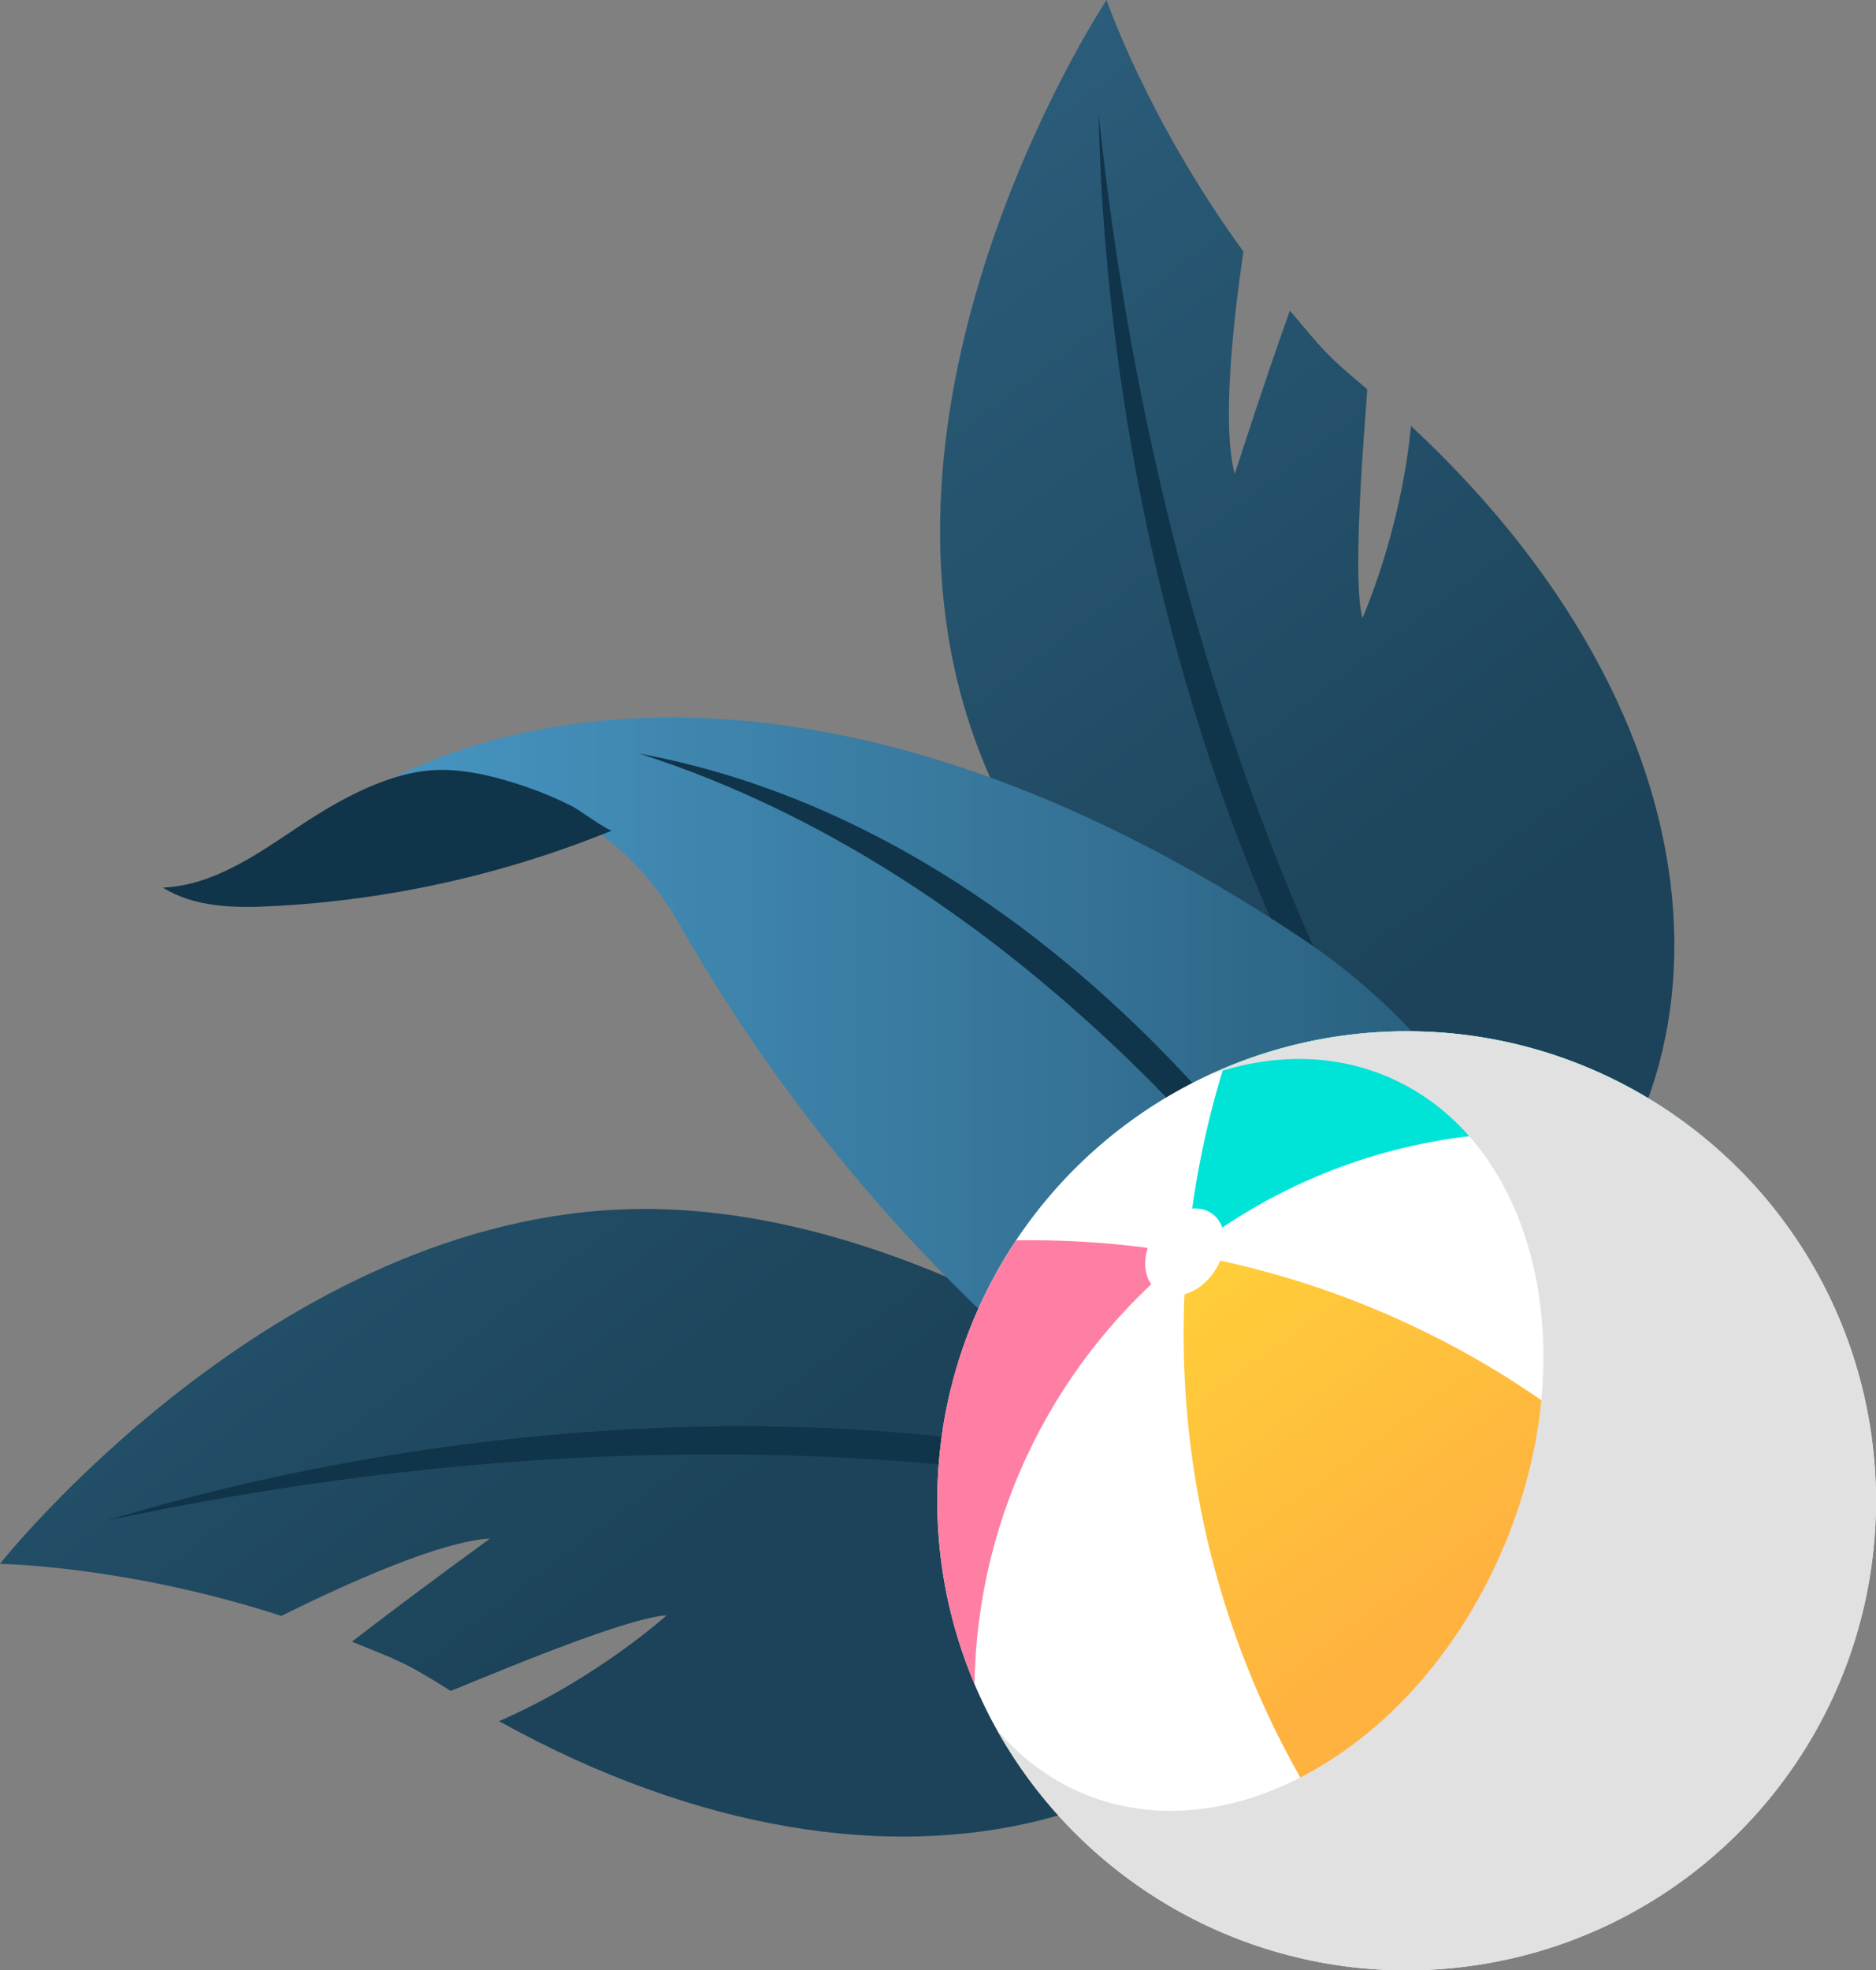 <?xml version="1.0" encoding="UTF-8"?> <svg xmlns="http://www.w3.org/2000/svg" xmlns:xlink="http://www.w3.org/1999/xlink" viewBox="0 0 199.49 209.42"><rect x="0" y="0" width="199.49" height="209.42" fill="#808080" stroke="none"/><defs><style>.cls-1{fill:url(#Degradado_sin_nombre_6);}.cls-2{fill:#ffef00;}.cls-3{fill:#fff;}.cls-4{fill:#00e4d7;}.cls-5{fill:url(#Degradado_sin_nombre_2);}.cls-6{fill:url(#Degradado_sin_nombre_41);}.cls-7{isolation:isolate;}.cls-8{fill:#e1e1e1;mix-blend-mode:multiply;}.cls-9{fill:#ff7ea3;}.cls-10{fill:url(#Degradado_sin_nombre_6-2);}.cls-11{fill:#103449;}</style><linearGradient id="Degradado_sin_nombre_6" x1="-917.1" y1="126.2" x2="-831.31" y2="12.83" gradientTransform="translate(-742.65) rotate(-180) scale(1 -1)" gradientUnits="userSpaceOnUse"><stop offset=".22" stop-color="#1c4359"></stop><stop offset="1" stop-color="#2c5e7c"></stop></linearGradient><linearGradient id="Degradado_sin_nombre_6-2" x1="-833.18" y1="189.69" x2="-747.4" y2="76.32" xlink:href="#Degradado_sin_nombre_6"></linearGradient><linearGradient id="Degradado_sin_nombre_41" x1="-909.18" y1="126.11" x2="-782.56" y2="126.11" gradientTransform="translate(-742.65) rotate(-180) scale(1 -1)" gradientUnits="userSpaceOnUse"><stop offset="0" stop-color="#255975"></stop><stop offset=".44" stop-color="#367498"></stop><stop offset=".99" stop-color="#4695c2"></stop></linearGradient><linearGradient id="Degradado_sin_nombre_2" x1="118.41" y1="120.65" x2="154.65" y2="169.88" gradientUnits="userSpaceOnUse"><stop offset=".22" stop-color="#ffd039"></stop><stop offset="1" stop-color="#ffb23f"></stop></linearGradient></defs><g class="cls-7"><g id="Layer_2"><g id="Layer_1-2"><path class="cls-1" d="M150.04,45.27c-1.06,11.24-5.16,20.42-5.16,20.42-1.28-4.75.6-24.24.5-24.33-4.52-3.75-4.76-4.27-8.22-8.35-2.83,7.94-5.86,17.37-5.86,17.37-1.38-5.12-.19-16.06.92-23.65C122,12.7,117.67,0,117.67,0c0,0-26.18,39.42-14.87,75.99,11.32,36.57,56.98,61.3,56.98,61.3,25.51-18.64,26.11-58.66-9.74-92.02Z"></path><path class="cls-11" d="M116.83,12.17c4.68,44.23,18.01,88,42.95,125.12-28.54-32.22-42.03-82.69-42.95-125.12h0Z"></path><path class="cls-10" d="M53.08,182.93c10.35-4.49,17.81-11.24,17.81-11.24-4.91.26-22.86,8.1-22.98,8.02-4.97-3.13-5.53-3.2-10.49-5.22,6.67-5.15,14.69-10.96,14.69-10.96-5.29.28-15.32,4.81-22.2,8.22-16.5-5.36-29.92-5.53-29.92-5.53,0,0,29.35-37.12,67.63-37.72,38.28-.59,75.95,35.14,75.95,35.14-9.81,30.04-47.66,43.02-90.5,19.3Z"></path><path class="cls-11" d="M11.31,161.63c43.5-9.28,89.24-10.19,132.27,2-39.49-17.13-91.65-14.29-132.27-2h0Z"></path><path class="cls-6" d="M39.91,83.83s21.4-4.83,32.24,14.25c10.84,19.08,38.3,58.97,91.23,77.89,0,0,16.34-48.99-25.48-76.59-61.24-40.43-97.99-15.55-97.99-15.55Z"></path><path class="cls-11" d="M31.49,88.04c-4.35,2.91-8.93,6.08-14.17,6.3,3.34,2.09,7.54,2.18,11.48,1.98,12.44-.61,24.77-3.35,36.3-8.06-.35.14-3.63-2.24-4.16-2.51-1.54-.79-3.13-1.47-4.77-2.04-2.9-1.01-6.16-1.89-9.26-1.88-5.42.01-11.08,3.3-15.42,6.21Z"></path><path class="cls-11" d="M67.89,80.08c33,6.06,60.32,31.62,77.29,59.53,5.75,9.52,10.59,19.57,14.35,29.98-9.59-19.83-21.45-38.56-36.86-54.34-15.39-15.47-33.85-28.52-54.78-35.18h0Z"></path><circle class="cls-3" cx="149.58" cy="159.51" r="49.91" transform="translate(-37.01 273.54) rotate(-78.27)"></circle><path class="cls-2" d="M126.24,133.2s-.06.05-.09.07c.03,0,.06,0,.08.01,0-.03,0-.06,0-.09Z"></path><path class="cls-9" d="M103.63,178.99c.28-18.39,8.96-34.93,22.52-45.72-5.87-1.04-11.92-1.53-18.09-1.44-5.72,8.57-8.86,18.98-8.32,30.06.29,6.06,1.65,11.82,3.89,17.09Z"></path><path class="cls-4" d="M160.36,120.42c8.75-.42,17.15,1.07,24.8,4.11-9.62-9.77-23.19-15.57-37.96-14.86-6.07.29-11.83,1.66-17.12,3.9-1.94,6.31-3.25,12.88-3.84,19.64,9.43-7.47,21.19-12.17,34.12-12.78Z"></path><path class="cls-5" d="M153.69,209.23c17.67-1.45,32.55-12.01,40.22-26.8-13.67-25.52-38.51-43.97-67.68-49.14-.37,4.27-.47,8.62-.26,13.02,1.18,24.66,11.59,46.69,27.72,62.93Z"></path><path class="cls-3" d="M122.9,130.94c1.58-2.28,4.24-3.16,5.95-1.97,1.71,1.18,1.81,3.99.23,6.26-1.58,2.27-4.24,3.16-5.95,1.97-1.71-1.18-1.81-3.99-.23-6.26Z"></path><path class="cls-8" d="M199.43,157.13c-1.32-27.53-24.7-48.78-52.23-47.46-6.75.32-13.12,1.98-18.88,4.69,6.49-2.36,13.23-2.5,19.32.12,15.72,6.75,21.15,29.26,12.12,50.26-9.02,21.01-29.08,32.56-44.8,25.8-3.51-1.51-6.5-3.81-8.94-6.69,8.95,16,26.4,26.45,45.95,25.51,27.53-1.32,48.78-24.7,47.46-52.23Z"></path></g></g></g></svg> 